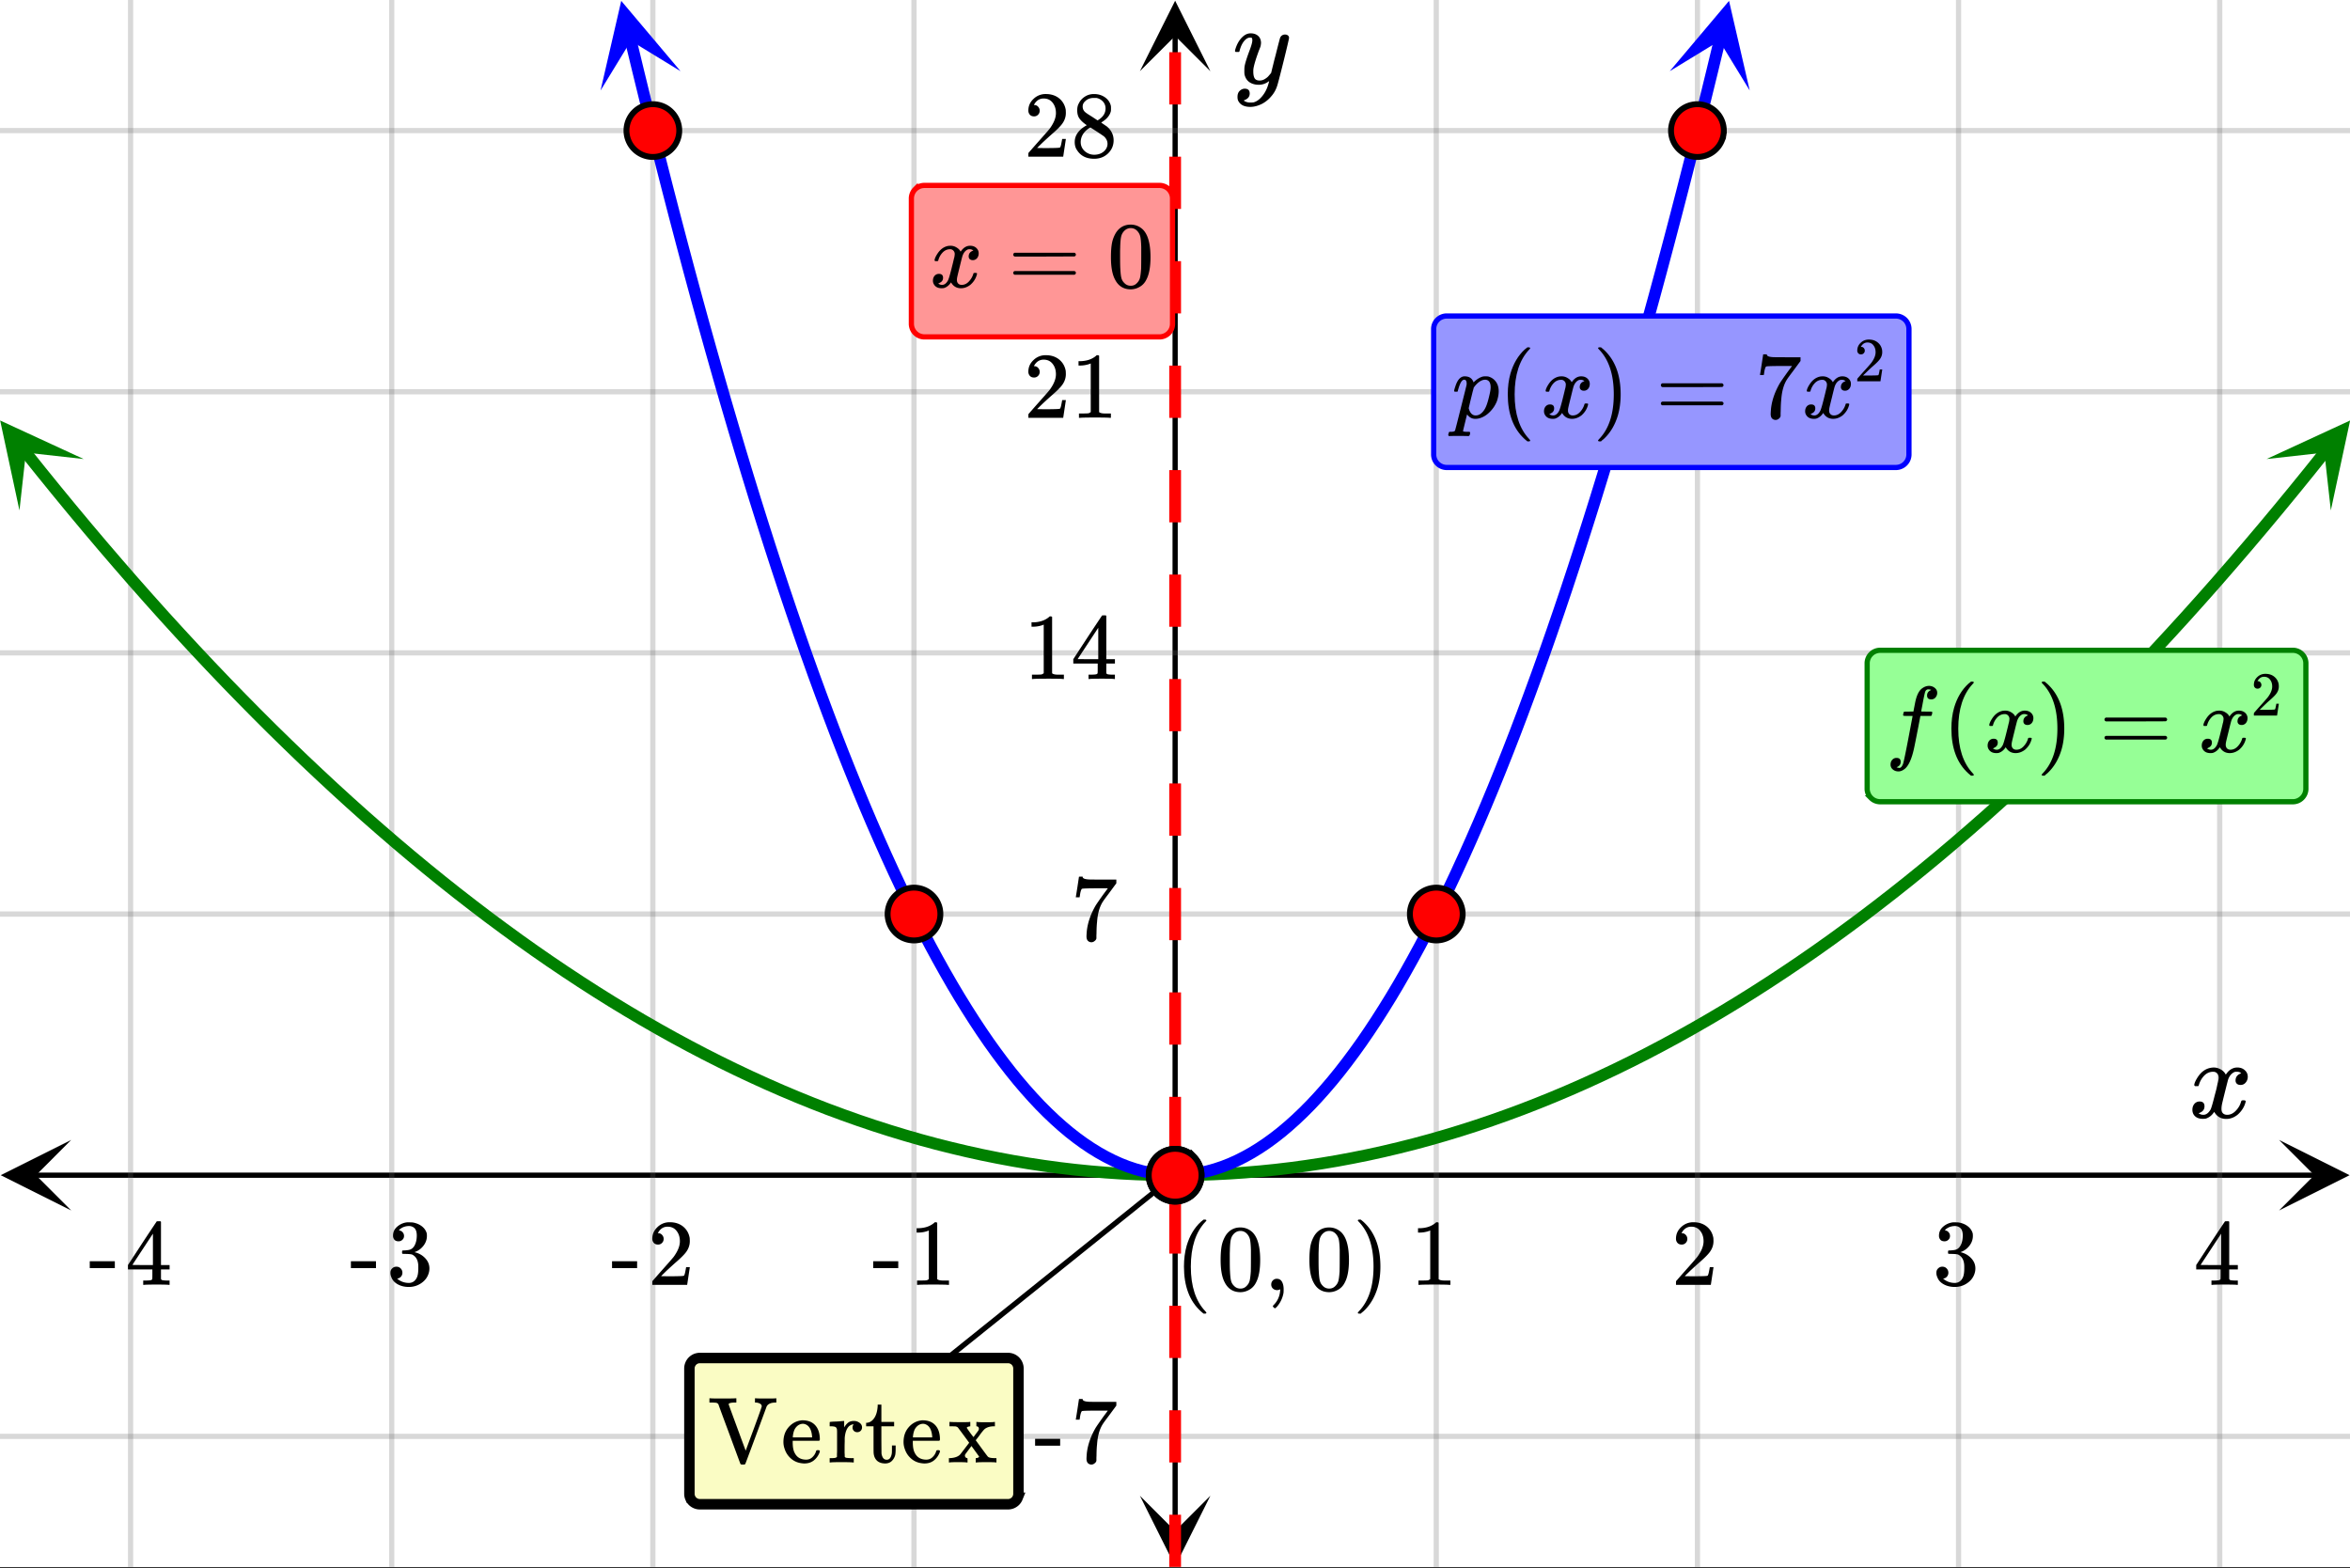 <svg xmlns="http://www.w3.org/2000/svg" xmlns:xlink="http://www.w3.org/1999/xlink" width="449.28" height="299.84" viewBox="0 0 336.96 224.88"><rect x="0" y="0" width="336.96" height="224.88" fill="#333333" stroke="none"/><defs><symbol overflow="visible" id="q"><path d="M.953-4.531c-.074-.063-.11-.125-.11-.188.04-.289.212-.664.516-1.125.508-.77 1.149-1.21 1.922-1.328.145-.02.258-.031.344-.031.375 0 .723.101 1.047.297.32.187.55.43.687.718a3.71 3.71 0 0 0 .266-.343c.406-.446.867-.672 1.39-.672.446 0 .805.133 1.079.39.281.25.422.56.422.922 0 .336-.102.618-.297.844a.916.916 0 0 1-.75.344c-.211 0-.383-.055-.516-.172a.636.636 0 0 1-.187-.469c0-.5.27-.843.812-1.031a.921.921 0 0 0-.172-.125c-.105-.063-.261-.094-.468-.094-.149 0-.25.012-.313.032-.418.18-.727.539-.922 1.078-.031.093-.187.703-.469 1.828-.28 1.125-.433 1.758-.453 1.89a2.74 2.74 0 0 0-.047.5c0 .262.07.47.22.625.155.149.359.22.609.22.457 0 .867-.192 1.234-.579.375-.383.625-.813.75-1.281.039-.114.078-.176.11-.188.03-.02.113-.031.25-.031.206 0 .312.047.312.14 0 .012-.012.07-.031.172-.188.68-.57 1.266-1.141 1.766-.512.399-1.047.594-1.61.594-.761 0-1.34-.336-1.734-1.016-.312.492-.715.813-1.203.969-.105.02-.246.031-.422.031C1.441.156.992-.062.734-.5a1.316 1.316 0 0 1-.156-.656c0-.32.094-.598.281-.828a.95.95 0 0 1 .75-.344c.47 0 .704.23.704.687 0 .399-.188.688-.563.875l-.094.047-.078.031a.123.123 0 0 1-.047.016l-.047.016c0 .031.082.086.25.156.125.055.266.078.422.078.383 0 .723-.242 1.016-.734.113-.196.32-.907.625-2.125.07-.25.144-.524.219-.828.07-.301.125-.536.156-.704.039-.164.066-.265.078-.296.063-.29.094-.5.094-.625 0-.27-.074-.477-.219-.625-.137-.157-.328-.235-.578-.235-.492 0-.918.188-1.281.563a3.171 3.171 0 0 0-.75 1.297c-.024.105-.047.168-.079.187-.023.012-.109.016-.265.016zm0 0"/></symbol><symbol overflow="visible" id="w"><path d="M7.531-7.031c.157 0 .285.043.39.125a.41.41 0 0 1 .173.343c0 .137-.266 1.278-.797 3.422-.531 2.137-.84 3.305-.922 3.516a4.073 4.073 0 0 1-.844 1.469 4.38 4.38 0 0 1-1.343 1.078c-.586.281-1.133.422-1.641.422-.824 0-1.387-.262-1.688-.781-.105-.157-.156-.376-.156-.657 0-.367.102-.652.313-.86.226-.21.468-.312.718-.312.477 0 .72.227.72.688 0 .394-.196.687-.579.875-.023.008-.047.02-.078.031-.031.02-.059.035-.078.047-.024.008-.043.016-.063.016l-.047.03c.032.063.145.13.344.204.176.063.352.094.531.094h.125c.188 0 .329-.012.422-.031.414-.118.805-.391 1.172-.829.375-.437.66-.96.86-1.562.113-.363.171-.578.171-.64 0-.009-.011-.005-.03.015a.546.546 0 0 0-.095.062c-.406.29-.855.438-1.343.438-.555 0-1.012-.133-1.375-.39-.356-.259-.586-.634-.688-1.126a4.332 4.332 0 0 1-.016-.5c0-.258.008-.46.032-.61.07-.456.32-1.253.75-2.39.238-.644.36-1.093.36-1.343A.756.756 0 0 0 2.78-6.5c-.031-.063-.094-.094-.187-.094h-.078c-.25 0-.493.117-.72.344-.355.355-.62.875-.796 1.563 0 .011-.008.03-.016.062a.22.22 0 0 1-.03.063l-.032.015C.91-4.535.89-4.53.859-4.53H.437c-.062-.063-.093-.11-.093-.14 0-.04.015-.118.047-.235.226-.758.57-1.352 1.03-1.782.364-.343.75-.515 1.157-.515.457 0 .82.125 1.094.375.27.25.406.594.406 1.031-.023.211-.039.324-.047.344 0 .074-.086.308-.25.703-.449 1.21-.715 2.094-.797 2.656a3.234 3.234 0 0 0-.015.375c0 .418.062.735.187.953.133.22.375.329.719.329.25 0 .484-.063.703-.188.227-.133.399-.266.516-.39.113-.126.258-.298.437-.516 0-.008.024-.117.078-.328.051-.22.13-.536.235-.954.101-.425.207-.832.312-1.218.407-1.625.63-2.477.672-2.563a.735.735 0 0 1 .703-.437zm0 0"/></symbol><symbol overflow="visible" id="r"><path d="M5.61 0c-.157-.031-.872-.047-2.141-.047C2.207-.047 1.5-.03 1.344 0h-.157v-.625h.344c.52 0 .86-.008 1.016-.031.07-.008.18-.067.328-.172v-6.969c-.023 0-.059.016-.11.047a4.134 4.134 0 0 1-1.39.25h-.25v-.625h.25c.758-.02 1.39-.188 1.89-.5a2.46 2.46 0 0 0 .422-.313c.008-.03.063-.046.157-.046a.36.36 0 0 1 .234.078v8.078c.133.137.43.203.89.203h.798V0zm0 0"/></symbol><symbol overflow="visible" id="s"><path d="M1.484-5.781c-.25 0-.449-.078-.593-.235a.872.872 0 0 1-.22-.609c0-.645.243-1.195.735-1.656a2.46 2.46 0 0 1 1.766-.703c.77 0 1.41.21 1.922.625.508.418.82.964.937 1.64.008.168.016.32.016.453 0 .524-.156 1.012-.469 1.47-.25.374-.758.89-1.516 1.546-.324.281-.777.695-1.359 1.234l-.781.766 1.016.016c1.414 0 2.164-.024 2.25-.079.039-.007.085-.101.14-.28.031-.095.094-.4.188-.923v-.03h.53v.03l-.374 2.47V0h-5v-.25c0-.188.008-.29.031-.313.008-.007.383-.437 1.125-1.28.977-1.095 1.61-1.813 1.89-2.157.602-.82.907-1.57.907-2.25 0-.594-.156-1.086-.469-1.484-.312-.407-.746-.61-1.297-.61-.523 0-.945.235-1.265.703-.024.032-.047.079-.078.141a.274.274 0 0 0-.047.078c0 .012.02.016.062.016a.68.68 0 0 1 .547.25.801.801 0 0 1 .219.562c0 .23-.078.422-.235.578a.76.76 0 0 1-.578.235zm0 0"/></symbol><symbol overflow="visible" id="t"><path d="M1.719-6.25c-.25 0-.446-.07-.578-.219a.863.863 0 0 1-.204-.593c0-.508.196-.938.594-1.282a2.566 2.566 0 0 1 1.407-.625h.203c.312 0 .507.008.593.016.301.043.602.137.907.281.593.305.968.727 1.125 1.266.02.093.03.218.03.375 0 .523-.167.996-.5 1.422-.323.418-.73.714-1.218.89-.055.024-.055.04 0 .047.008 0 .05.012.125.031.55.157 1.016.446 1.39.86.376.418.563.89.563 1.422 0 .367-.086.718-.25 1.062-.218.461-.574.84-1.062 1.14-.492.302-1.04.454-1.64.454-.595 0-1.122-.125-1.579-.375-.46-.25-.766-.586-.922-1.016a1.45 1.45 0 0 1-.14-.656c0-.25.082-.453.25-.61a.831.831 0 0 1 .609-.25c.25 0 .453.087.61.25.163.169.25.372.25.61 0 .21-.063.39-.188.547a.768.768 0 0 1-.469.281l-.094.031c.489.407 1.047.61 1.672.61.5 0 .875-.239 1.125-.719.156-.29.234-.742.234-1.36v-.265c0-.852-.292-1.426-.875-1.719-.124-.05-.398-.082-.812-.093l-.563-.016-.046-.031c-.024-.02-.032-.086-.032-.204 0-.113.008-.18.032-.203.03-.03.054-.046.078-.046.25 0 .508-.02.781-.063.395-.05.695-.27.906-.656.207-.395.313-.867.313-1.422 0-.582-.157-.973-.469-1.172a1.131 1.131 0 0 0-.64-.188c-.45 0-.844.122-1.188.36l-.125.094a.671.671 0 0 0-.094.109l-.047.047a.88.88 0 0 0 .094.031c.176.024.328.11.453.266.125.148.188.32.188.515a.715.715 0 0 1-.235.547.76.76 0 0 1-.562.219zm0 0"/></symbol><symbol overflow="visible" id="u"><path d="M6.234 0c-.125-.031-.71-.047-1.75-.047-1.074 0-1.671.016-1.796.047h-.126v-.625h.422c.383-.008.618-.031.704-.063a.286.286 0 0 0 .171-.14c.008-.008.016-.25.016-.719v-.672h-3.5v-.625l2.031-3.11A431.58 431.58 0 0 1 4.5-9.108c.02-.008.113-.016.281-.016h.25l.078.078v6.203h1.235v.625H5.109V-.89a.25.25 0 0 0 .079.157c.07.062.328.101.765.109h.39V0zm-2.28-2.844v-4.5L1-2.859l1.469.015zm0 0"/></symbol><symbol overflow="visible" id="v"><path d="M.14-2.406v-.985h3.594v.985zm0 0"/></symbol><symbol overflow="visible" id="x"><path d="M.734-6.172C.742-6.192.82-6.68.97-7.64l.219-1.453c0-.008.085-.015.265-.015h.266v.046c0 .094.066.172.203.235.133.062.367.105.703.125.344.012 1.102.015 2.281.015h1.64v.532l-.921 1.25c-.137.187-.293.398-.469.625l-.39.531a7.378 7.378 0 0 0-.157.234c-.468.73-.746 1.704-.828 2.922-.043.375-.07.883-.078 1.516 0 .125-.008.258-.015.39v.438a.62.62 0 0 1-.266.375.674.674 0 0 1-.438.172.692.692 0 0 1-.53-.219c-.126-.144-.188-.351-.188-.625 0-.125.015-.379.046-.765.133-1.208.555-2.426 1.266-3.657.176-.281.55-.82 1.125-1.625l.625-.843h-1.25c-1.574 0-2.398.027-2.469.078-.043.023-.093.12-.156.296a3.92 3.92 0 0 0-.125.625c-.023.157-.039.247-.047.266v.031H.734zm0 0"/></symbol><symbol overflow="visible" id="y"><path d="M2.313-4.516c-.438-.289-.778-.593-1.016-.906-.242-.312-.36-.723-.36-1.234 0-.383.07-.707.22-.969.195-.406.488-.734.874-.984.383-.25.82-.375 1.313-.375.613 0 1.144.164 1.594.484.445.324.722.734.828 1.234.007.055.015.164.015.329 0 .199-.008.328-.015.39-.137.594-.547 1.11-1.235 1.547l-.156.11c.5.343.758.523.781.53.664.544 1 1.215 1 2.016 0 .73-.265 1.356-.797 1.875-.53.508-1.199.766-2 .766C2.254.297 1.441-.11.922-.922c-.23-.32-.344-.71-.344-1.172 0-.976.578-1.785 1.735-2.422zM5-6.922c0-.383-.125-.71-.375-.984a1.69 1.69 0 0 0-.922-.516h-.437c-.48 0-.883.164-1.204.485-.23.21-.343.453-.343.734 0 .387.164.695.5.922.039.043.328.23.86.562l.78.516c.008-.008.067-.047.172-.11a2.95 2.95 0 0 0 .25-.187C4.758-5.883 5-6.36 5-6.922zM1.437-2.109c0 .523.192.96.579 1.312a2.01 2.01 0 0 0 1.359.516c.363 0 .695-.07 1-.219.3-.156.531-.36.688-.61.144-.226.218-.472.218-.734 0-.383-.156-.726-.468-1.031-.075-.07-.45-.328-1.125-.766l-.407-.265C3.133-4 3.02-4.07 2.937-4.125l-.109-.063-.156.079c-.563.367-.938.812-1.125 1.343-.074.243-.11.461-.11.657zm0 0"/></symbol><symbol overflow="visible" id="A"><path d="M.75-4.672c0-.125.063-.219.188-.281H9.53c.133.062.203.156.203.281 0 .094-.062.18-.187.25l-4.281.016H.969C.82-4.457.75-4.546.75-4.672zm0 2.61c0-.133.07-.223.219-.266h8.578a.249.249 0 0 0 .062.047l.063.047c.02.011.035.039.047.078.008.031.015.062.015.094 0 .117-.07.203-.203.265H.937C.813-1.859.75-1.945.75-2.063zm0 0"/></symbol><symbol overflow="visible" id="B"><path d="M1.297-7.89c.5-.727 1.187-1.094 2.062-1.094.657 0 1.227.226 1.72.671.25.243.456.547.624.922.332.75.5 1.778.5 3.079 0 1.398-.195 2.46-.578 3.187-.25.523-.621.902-1.11 1.14a2.534 2.534 0 0 1-1.14.282c-1.031 0-1.79-.473-2.266-1.422-.386-.727-.578-1.79-.578-3.188 0-.832.051-1.519.156-2.062a4.48 4.48 0 0 1 .61-1.516zm3.031-.157a1.24 1.24 0 0 0-.953-.437c-.375 0-.7.148-.969.437-.199.211-.336.465-.406.766-.074.293-.121.797-.14 1.515 0 .063-.008.246-.016.547v.735c0 .855.008 1.453.031 1.796.031.637.082 1.09.156 1.36.07.273.207.508.406.703.25.273.563.406.938.406.363 0 .664-.133.906-.406.196-.195.332-.43.407-.703.07-.27.128-.723.171-1.36.008-.343.016-.94.016-1.796v-.735-.547c-.023-.718-.07-1.222-.14-1.515-.075-.301-.212-.555-.407-.766zm0 0"/></symbol><symbol overflow="visible" id="D"><path d="M4.484 3.25c0 .082-.078.125-.234.125h-.172l-.39-.328C2.07 1.578 1.265-.563 1.265-3.375c0-1.094.129-2.094.39-3C2.07-7.789 2.75-8.93 3.688-9.797c.07-.05.144-.11.218-.172.082-.07.14-.117.172-.14h.172c.102 0 .164.015.188.046.03.024.046.047.046.079 0 .03-.046.093-.14.187C2.945-8.317 2.25-6.172 2.25-3.359c0 2.804.695 4.937 2.094 6.406.093.101.14.172.14.203zm0 0"/></symbol><symbol overflow="visible" id="E"><path d="M.813-10.094l.046-.015h.297l.375.312C3.156-8.317 3.97-6.176 3.97-3.375c0 1.105-.133 2.105-.39 3C3.16 1.039 2.476 2.18 1.53 3.047c-.062.05-.136.11-.218.172-.075.07-.125.125-.157.156H1a.547.547 0 0 1-.219-.031c-.031-.024-.047-.07-.047-.14.008 0 .063-.06.157-.173C2.285 1.582 2.984-.55 2.984-3.375c0-2.82-.699-4.957-2.093-6.406-.094-.102-.149-.16-.157-.172 0-.07.024-.117.079-.14zm0 0"/></symbol><symbol overflow="visible" id="H"><path d="M1.281-.234a.767.767 0 0 1-.234-.563c0-.226.07-.422.219-.578a.768.768 0 0 1 .578-.25c.343 0 .593.148.75.438.156.28.234.64.234 1.078a8.8 8.8 0 0 1-.015.468 4.012 4.012 0 0 1-.985 2.063c-.137.125-.219.187-.25.187s-.09-.043-.172-.125c-.086-.074-.125-.132-.125-.171 0-.043.047-.11.14-.204.552-.562.852-1.25.907-2.062v-.172c-.012 0-.039.016-.078.047A.829.829 0 0 1 1.89 0a.85.85 0 0 1-.609-.234zm0 0"/></symbol><symbol overflow="visible" id="J"><path d="M1.531-8.36a.619.619 0 0 0-.265-.187c-.086-.02-.293-.035-.625-.047H.25v-.61h.125c.125.024.68.032 1.672.032 1.082 0 1.723-.008 1.922-.031h.14v.61h-.28c-.419.011-.673.062-.767.155C3.02-8.414 3-8.39 3-8.358c0 .023.406 1.136 1.219 3.343.812 2.211 1.222 3.313 1.234 3.313.344-.938.727-1.977 1.156-3.125.758-2.063 1.141-3.133 1.141-3.219 0-.176-.094-.312-.281-.406a1.386 1.386 0 0 0-.625-.14H6.78v-.61h.125c.157.023.672.031 1.547.031.77 0 1.207-.008 1.313-.031h.078v.61H9.75c-.668 0-1.102.187-1.297.562 0 .011-.508 1.383-1.515 4.11A563.17 563.17 0 0 1 5.405.186c-.031.07-.11.11-.234.11h-.25c-.125 0-.203-.04-.234-.11-.012-.023-.54-1.44-1.579-4.265-1.054-2.82-1.578-4.25-1.578-4.281zm0 0"/></symbol><symbol overflow="visible" id="K"><path d="M5.594-3.297c0 .063-.032.125-.094.188H1.703v.203c0 .656.086 1.156.266 1.5.32.668.879 1 1.672 1 .382 0 .707-.145.968-.438.176-.176.317-.406.422-.687.02-.102.047-.164.078-.188.032-.031.102-.047.22-.047.175 0 .265.047.265.141 0 .031-.012.09-.032.172-.18.469-.453.855-.828 1.156-.367.293-.82.438-1.359.438-.18 0-.375-.024-.594-.063a2.754 2.754 0 0 1-1.375-.687 3.04 3.04 0 0 1-.86-1.344 2.84 2.84 0 0 1-.171-.984c0-.833.238-1.532.719-2.094.488-.57 1.093-.907 1.812-1a.857.857 0 0 1 .188-.016c.812 0 1.43.246 1.86.734.425.481.64 1.153.64 2.016zm-1.11-.406c-.074-.977-.402-1.57-.984-1.781a1.03 1.03 0 0 0-.297-.063c-.46 0-.84.219-1.14.656-.18.282-.293.684-.344 1.204v.093h2.765zm0 0"/></symbol><symbol overflow="visible" id="L"><path d="M.484-.625h.188c.351 0 .566-.063.64-.188v-.109-.297a7.38 7.38 0 0 0 .016-.437v-2.766l-.016-.312c-.03-.164-.101-.282-.203-.344-.105-.063-.304-.098-.593-.11h-.25V-5.5c0-.207.007-.313.03-.313l.142-.015c.082-.008.207-.02.374-.031l.485-.016c.144-.008.3-.02.469-.031.164-.02.296-.032.39-.032.094-.007.145-.015.156-.015h.032v.922c.176-.29.363-.516.562-.672.207-.164.485-.25.828-.25.25 0 .461.055.641.156.352.18.531.434.531.766 0 .199-.07.367-.203.5a.692.692 0 0 1-.484.187.685.685 0 0 1-.485-.187.653.653 0 0 1-.187-.485c0-.156.035-.28.11-.375a.273.273 0 0 0 .03-.078c-.023-.008-.124.012-.312.063-.148.074-.258.14-.328.203-.356.344-.563.914-.625 1.703v.516c-.012.355-.016.656-.016.906v.719c.008.093.016.183.016.265v.266c.039.074.098.121.172.14.082.032.316.055.703.063h.422V0h-.125c-.156-.031-.727-.047-1.703-.047C1.004-.047.5-.03.375 0h-.11v-.625zm0 0"/></symbol><symbol overflow="visible" id="M"><path d="M1.906-8.094v-.203h.532v2.485h1.828v.625H2.437v1.937c.008 1.125.016 1.762.016 1.906.008.149.04.29.094.422.125.356.344.531.656.531.395 0 .64-.316.735-.953.007-.07.015-.281.015-.625v-.468h.531v.468c0 .418-.023.715-.062.89a1.821 1.821 0 0 1-.5.876C3.68.023 3.367.14 2.984.14c-.492 0-.882-.133-1.171-.391-.282-.27-.446-.633-.485-1.094-.012-.062-.016-.726-.016-2v-1.844H.25v-.5h.11c.331-.03.617-.175.859-.437.406-.426.633-1.082.687-1.969zm0 0"/></symbol><symbol overflow="visible" id="N"><path d="M2.703 0c-.125-.031-.57-.047-1.328-.047C.707-.047.328-.03.235 0H.14v-.625h.203c.633-.04 1.097-.207 1.39-.5.04-.04.27-.336.688-.89l.625-.813-.781-1.063A85.124 85.124 0 0 0 1.437-5c-.074-.082-.195-.14-.359-.172-.055 0-.215-.004-.484-.016H.219v-.625h.093c.32.024.786.032 1.391.032h.594c.469 0 .734-.008.797-.032h.11v.625c-.337.043-.5.118-.5.22 0 .023.14.23.421.624.29.399.473.633.547.703L4-4.094c.25-.32.375-.492.375-.515a.4.4 0 0 0 .063-.22c0-.144-.055-.25-.157-.312-.023-.007-.047-.02-.078-.03-.031-.009-.055-.016-.062-.016h-.063v-.625h.094c.113.03.555.046 1.328.046.688 0 1.066-.015 1.14-.046h.094v.625h-.093c-.45 0-.813.074-1.094.218a1.235 1.235 0 0 0-.36.25c-.093.094-.25.282-.468.563-.063.093-.164.23-.297.406-.125.168-.2.262-.219.281l-.219.281.844 1.157c.582.793.883 1.195.906 1.203.133.137.47.203 1 .203h.22V0h-.079c-.086-.031-.516-.047-1.297-.047-.824 0-1.32.016-1.484.047h-.11v-.625h.032a.71.71 0 0 0 .296-.063c.102-.05.157-.101.157-.156 0-.008-.367-.515-1.094-1.515-.012.011-.156.203-.438.578-.273.367-.417.562-.437.593a.369.369 0 0 0 .031.453c.07.075.157.11.25.11.02 0 .031.105.031.313V0zm0 0"/></symbol><symbol overflow="visible" id="z"><path d="M.781-3.75C.727-3.8.703-3.848.703-3.89c.031-.25.172-.563.422-.938.414-.633.941-1.004 1.578-1.11.133-.007.235-.015.297-.015.313 0 .598.086.86.25.269.156.46.355.578.594.113-.157.187-.25.218-.282.332-.375.711-.562 1.14-.562.364 0 .661.105.891.312.227.211.344.465.344.766 0 .281-.078.516-.234.703a.776.776 0 0 1-.625.281.64.64 0 0 1-.422-.14.521.521 0 0 1-.156-.39c0-.415.222-.696.672-.845a.58.58 0 0 0-.141-.093.705.705 0 0 0-.39-.094.91.91 0 0 0-.266.031c-.336.149-.586.445-.75.89-.032.075-.164.579-.39 1.516-.231.93-.356 1.45-.376 1.563a1.827 1.827 0 0 0-.047.406c0 .211.063.383.188.516.125.125.289.187.5.187.383 0 .726-.16 1.031-.484.3-.32.508-.676.625-1.063.02-.082.04-.129.063-.14.03-.02.109-.031.234-.031.164 0 .25.039.25.109 0 .012-.012.058-.031.14-.149.563-.461 1.055-.938 1.47-.43.323-.875.484-1.344.484-.625 0-1.101-.282-1.421-.844-.262.406-.594.68-1 .812-.086.02-.2.032-.344.032-.524 0-.89-.188-1.11-.563a.953.953 0 0 1-.14-.531c0-.27.078-.5.234-.688a.798.798 0 0 1 .625-.28c.395 0 .594.187.594.562 0 .336-.164.574-.484.718a.359.359 0 0 1-.063.047l-.078.031c-.012.012-.024.016-.031.016h-.032c0 .031.063.074.188.125a.817.817 0 0 0 .36.078c.32 0 .597-.203.827-.61.102-.163.282-.75.532-1.75.05-.206.109-.437.171-.687.063-.257.11-.457.141-.593.031-.133.05-.211.063-.235a2.86 2.86 0 0 0 .078-.531.678.678 0 0 0-.188-.5.613.613 0 0 0-.484-.203c-.406 0-.762.156-1.063.469a2.562 2.562 0 0 0-.609 1.078c-.012.074-.031.12-.063.14a.752.752 0 0 1-.218.016zm0 0"/></symbol><symbol overflow="visible" id="C"><path d="M1.594 2.188c.238.05.367.078.39.078.207 0 .383-.188.532-.563.113-.305.441-1.898.984-4.797.258-1.363.39-2.05.39-2.062v-.032h-.624c-.43 0-.653-.007-.672-.03-.063-.032-.074-.13-.031-.298.03-.132.05-.207.062-.218.02-.04.055-.063.11-.063.062-.008.273-.016.64-.016.426 0 .64-.003.64-.015 0-.02.04-.242.126-.672.082-.426.132-.688.156-.781.187-.852.473-1.446.86-1.782.35-.289.722-.437 1.109-.437.32.012.593.11.812.297.227.18.344.414.344.703a.987.987 0 0 1-.25.672.766.766 0 0 1-.61.266c-.398 0-.593-.188-.593-.563 0-.332.16-.578.484-.734l.11-.063A1.362 1.362 0 0 0 6.155-9c-.261 0-.43.168-.5.5-.074.273-.195.86-.36 1.766l-.171.89c0 .024.242.032.734.032.407 0 .649.007.735.015.082.012.125.043.125.094 0 .094-.032.242-.094.437-.023.043-.07.07-.14.079h-1.47l-.312 1.64c-.336 1.719-.543 2.758-.625 3.11-.305 1.363-.71 2.285-1.219 2.765-.336.29-.664.438-.984.438-.324 0-.594-.094-.813-.282a.867.867 0 0 1-.328-.703c0-.273.082-.5.25-.687a.789.789 0 0 1 .61-.266c.394 0 .593.188.593.563 0 .332-.156.57-.468.718zm0 0"/></symbol><symbol overflow="visible" id="G"><path d="M.39-3.75C.337-3.8.313-3.844.313-3.875c0-.07.055-.281.172-.625.164-.52.368-.898.61-1.14.218-.208.457-.313.718-.313.665 0 1.094.289 1.282.86l.14-.126c.407-.375.82-.613 1.25-.718.114-.008.227-.016.344-.016.113 0 .227.008.344.016.457.117.828.359 1.11.734.28.367.421.836.421 1.406 0 .43-.086.89-.25 1.39A4.493 4.493 0 0 1 5.437-.858C5-.41 4.52-.11 4 .047c-.2.062-.414.094-.64.094-.2 0-.376-.032-.532-.094a1.397 1.397 0 0 1-.594-.469l-.062-.062c-.012.011-.11.402-.297 1.171-.188.77-.281 1.16-.281 1.172v.047l.031.032c.008.007.02.015.031.015.02.008.04.016.063.016.02.008.039.015.062.015h.094A.392.392 0 0 0 1.969 2h.562c.051.063.078.098.078.11 0 .019-.011.1-.03.25a.546.546 0 0 1-.095.203c-.023.03-.078.046-.171.046-.137 0-.372-.007-.704-.015H.875c-.625 0-1.023.004-1.203.015h-.11C-.5 2.547-.53 2.492-.53 2.453c0-.031.015-.105.047-.219a.59.59 0 0 1 .078-.203L-.344 2h.266c.3-.012.473-.07.515-.172.032-.055.305-1.125.829-3.219.53-2.093.804-3.203.828-3.328a.979.979 0 0 0 .015-.187c0-.375-.117-.563-.343-.563a.365.365 0 0 0-.266.11c-.219.168-.438.664-.656 1.484 0 .012-.008.027-.016.047 0 .023-.008.039-.015.047l-.016.015C.785-3.754.77-3.75.75-3.75H.578zm5.157-.625c0-.727-.277-1.094-.828-1.094-.024 0-.055.008-.094.016h-.063c-.468.105-.914.43-1.328.969a.355.355 0 0 0-.062.093l-.047.047c0 .012-.016.078-.047.203-.031.118-.086.309-.156.579-.063.273-.121.507-.172.703-.23.96-.344 1.453-.344 1.484.063.219.117.375.172.469.195.375.469.562.813.562.289 0 .554-.097.796-.297.25-.207.454-.472.61-.796.164-.313.332-.817.5-1.516.164-.645.25-1.117.25-1.422zm0 0"/></symbol><symbol overflow="visible" id="F"><path d="M.984-3.86a.492.492 0 0 1-.39-.156.558.558 0 0 1-.14-.39c0-.438.16-.805.483-1.11.32-.312.711-.468 1.172-.468.52 0 .946.14 1.282.421.343.282.55.649.625 1.094.007.106.015.203.015.297 0 .344-.105.668-.312.969-.168.25-.508.594-1.016 1.031-.219.188-.515.465-.89.828l-.532.516h.672c.945 0 1.445-.016 1.5-.047.031 0 .063-.063.094-.188.02-.062.062-.265.125-.609v-.031h.36v.031l-.25 1.64V0H.452v-.172A.67.67 0 0 1 .47-.375c0-.008.25-.297.75-.86.656-.718 1.078-1.195 1.265-1.437.395-.539.594-1.039.594-1.5 0-.394-.105-.723-.312-.984-.2-.27-.485-.407-.86-.407-.343 0-.625.157-.843.47A.545.545 0 0 1 1-5a.223.223 0 0 0-.016.063h.047a.45.45 0 0 1 .36.171c.093.106.14.23.14.375a.513.513 0 0 1-.156.375.498.498 0 0 1-.39.157zm0 0"/></symbol><clipPath id="a"><path d="M0 0h336.96v224.668H0zm0 0"/></clipPath><clipPath id="b"><path d="M.102 163.445H11V174H.102zm0 0"/></clipPath><clipPath id="c"><path d="M326.79 163.445h10.17V174h-10.17zm0 0"/></clipPath><clipPath id="d"><path d="M18 0h301v224.668H18zm0 0"/></clipPath><clipPath id="e"><path d="M163.445 214H174v10.566h-10.555zm0 0"/></clipPath><clipPath id="f"><path d="M163.445 0H174v10.21h-10.555zm0 0"/></clipPath><clipPath id="g"><path d="M0 18h336.96v189H0zm0 0"/></clipPath><clipPath id="h"><path d="M0 60h12v14H0zm0 0"/></clipPath><clipPath id="i"><path d="M4.629 56.605l16.582 20.72L.492 93.905-16.09 73.187zm0 0"/></clipPath><clipPath id="j"><path d="M325 60h11.96v14H325zm0 0"/></clipPath><clipPath id="k"><path d="M325 65.816l16.582-20.722 20.723 16.582-16.582 20.722zm0 0"/></clipPath><clipPath id="l"><path d="M86 0h12v13H86zm0 0"/></clipPath><clipPath id="m"><path d="M94.809-1.262l6.23 25.797-25.797 6.23-6.23-25.796zm0 0"/></clipPath><clipPath id="n"><path d="M239 0h12v13h-12zm0 0"/></clipPath><clipPath id="o"><path d="M239.422 10.203l6.23-25.797 25.797 6.23-6.23 25.798zm0 0"/></clipPath><clipPath id="p"><path d="M167 7h3v217.668h-3zm0 0"/></clipPath><clipPath id="I"><path d="M90 186h65v38.668H90zm0 0"/></clipPath></defs><g clip-path="url(#a)" fill="#fff"><path d="M0 0h337v224.668H0zm0 0"/><path d="M0 0h337v224.668H0zm0 0"/></g><path d="M5.055 168.5h326.89" fill="none" stroke="#000" stroke-width=".749"/><g clip-path="url(#b)"><path d="M10.21 163.445L.103 168.5l10.109 5.055-5.055-5.055zm0 0"/></g><g clip-path="url(#c)"><path d="M326.79 163.445l10.108 5.055-10.109 5.055 5.055-5.055zm0 0"/></g><g clip-path="url(#d)"><path d="M205.945 0v224.668M243.391 0v224.668M280.832 0v224.668M318.277 0v224.668M131.055 0v224.668M93.609 0v224.668M56.168 0v224.668M18.723 0v224.668" fill="none" stroke-linecap="round" stroke-linejoin="round" stroke="#666" stroke-opacity=".251" stroke-width=".749"/></g><path d="M168.5 219.613V5.055" fill="none" stroke="#000" stroke-width=".749"/><g clip-path="url(#e)"><path d="M163.445 214.457l5.055 10.11 5.055-10.11-5.055 5.055zm0 0"/></g><g clip-path="url(#f)"><path d="M163.445 10.21L168.5.103l5.055 10.109-5.055-5.055zm0 0"/></g><g clip-path="url(#g)"><path d="M0 131.055h337M0 93.609h337M0 56.168h337M0 18.723h337M0 205.945h337" fill="none" stroke-linecap="round" stroke-linejoin="round" stroke="#666" stroke-opacity=".251" stroke-width=".749"/></g><path d="M3.637 64.805l2.21 2.761 2.216 2.73 2.21 2.688 2.215 2.657 2.211 2.613 2.215 2.578 2.211 2.543 2.215 2.504 2.21 2.465 2.216 2.43 2.21 2.39 2.215 2.356 2.211 2.316 2.215 2.277 2.211 2.242 2.215 2.208 2.215 2.164 2.21 2.132 2.216 2.09 2.21 2.055 2.215 2.02 2.211 1.98 2.215 1.941 2.211 1.907 2.215 1.87 2.21 1.829 2.216 1.797 2.21 1.754 2.216 1.718 2.21 1.684 2.215 1.64 2.211 1.61 2.215 1.57 2.211 1.531 2.215 1.493 2.21 1.457 2.216 1.422 2.21 1.382 2.215 1.344 2.211 1.309 2.215 1.27 2.211 1.234 2.215 1.195 2.21 1.16 2.216 1.121 2.21 1.082 2.216 1.047 2.21 1.008 2.215.973 2.211.933 2.215.899 2.211.859 2.215.82 2.21.785 2.216.747 2.215.71 2.21.672 2.215.637 2.211.598 2.215.558 2.211.524 2.215.488 2.21.445 2.216.414 2.21.372 2.215.335 2.211.301 2.215.262 2.211.223 2.215.187 2.21.149 2.216.113 2.21.074 2.216.04h2.21l2.215-.04 2.211-.074 2.215-.113 2.211-.149 2.215-.187 2.21-.223 2.216-.262 2.21-.3 2.215-.336 2.211-.372 2.215-.414 2.211-.445 2.215-.488 2.211-.524 2.215-.558 2.21-.598 2.216-.637 2.21-.672 2.215-.71 2.215-.747 2.211-.785 2.215-.82 2.21-.86 2.216-.898 2.21-.933 2.216-.973 2.21-1.008 2.215-1.047 2.211-1.082 2.215-1.12 2.211-1.161 2.215-1.195 2.21-1.235 2.216-1.27 2.21-1.308 2.215-1.344 2.211-1.382 2.215-1.422 2.211-1.457 2.215-1.493 2.211-1.53 2.215-1.571 2.21-1.61 2.216-1.64 2.21-1.684 2.215-1.718 2.211-1.754 2.215-1.797 2.211-1.828 2.215-1.871 2.21-1.907 2.216-1.941 2.21-1.98 2.216-2.02 2.21-2.055 2.215-2.09 2.211-2.132 2.215-2.164 2.215-2.208 2.21-2.242 2.216-2.277 2.21-2.316 2.215-2.356 2.211-2.39 2.215-2.43 2.211-2.465 2.215-2.504 2.211-2.543 2.215-2.578 2.21-2.613 2.216-2.657 2.21-2.687 2.215-2.73 2.211-2.762" fill="none" stroke-width="1.685" stroke-linecap="round" stroke-linejoin="round" stroke="green"/><g clip-path="url(#h)"><g clip-path="url(#i)"><path d="M12 65.816L.023 60.29 2.79 73.184l.922-8.29zm0 0" fill="green"/></g></g><g clip-path="url(#j)"><g clip-path="url(#k)"><path d="M325 65.816l11.977-5.527-2.766 12.895-.922-8.29zm0 0" fill="green"/></g></g><path d="M90.434 5.742l1.046 4.34 1.047 4.281 1.051 4.223 1.047 4.164 1.047 4.105 1.047 4.047 1.05 3.989 1.047 3.93 1.047 3.87 1.047 3.813 1.051 3.754 1.047 3.691 1.047 3.637 1.05 3.578 1.047 3.52 1.047 3.46 1.047 3.403 1.05 3.34 1.048 3.285 1.047 3.226 1.047 3.168 1.05 3.11 1.047 3.047 1.047 2.992 1.047 2.933 1.05 2.872 1.048 2.816 1.046 2.758 1.047 2.695 1.051 2.64 1.047 2.583 1.047 2.52 1.047 2.464 1.05 2.402 1.047 2.348 1.047 2.29 1.047 2.226 1.05 2.172 1.048 2.109 1.047 2.055 1.047 1.992 1.05 1.937 1.047 1.875 1.047 1.82 1.047 1.758 1.05 1.7 1.048 1.644 1.046 1.582 1.047 1.528 1.051 1.464 1.047 1.407 1.047 1.351 1.047 1.29 1.05 1.23 1.047 1.172 1.047 1.117 1.051 1.055 1.047.996 1.047.937 1.047.883 1.05.82 1.047.762 1.047.703 1.047.645 1.05.586 1.048.53 1.047.47 1.047.41 1.05.351 1.047.293 1.047.235 1.047.175 1.05.118 1.048.058h1.046l1.047-.058 1.051-.118 1.047-.175 1.047-.235 1.047-.293 1.05-.351 1.047-.41 1.047-.47 1.047-.53 1.05-.586 1.048-.645 1.047-.703 1.047-.762 1.05-.82 1.047-.883 1.047-.937 1.047-.996 1.05-1.055 1.048-1.117 1.047-1.172 1.05-1.23 1.047-1.29 1.047-1.351 1.047-1.407 1.05-1.464 1.048-1.528 1.046-1.582 1.047-1.644 1.051-1.7 1.047-1.757 1.047-1.82 1.047-1.876 1.05-1.937 1.047-1.992 1.047-2.055 1.047-2.11 1.05-2.171 1.048-2.227 1.047-2.289 1.047-2.348 1.05-2.402 1.047-2.465 1.047-2.52 1.047-2.581 1.05-2.64 1.048-2.696 1.046-2.758 1.047-2.816 1.051-2.872 1.047-2.933 1.047-2.992 1.047-3.047 1.05-3.11 1.047-3.168 1.047-3.226 1.047-3.285 1.05-3.34 1.048-3.402 1.047-3.461 1.047-3.52 1.05-3.578 1.047-3.637 1.047-3.691 1.05-3.754 1.048-3.813 1.047-3.87 1.047-3.93 1.05-3.989 1.047-4.047 1.047-4.105 1.047-4.164 1.05-4.223 1.048-4.281 1.046-4.34" fill="none" stroke-width="1.685" stroke-linecap="round" stroke-linejoin="round" stroke="#00f"/><g clip-path="url(#l)"><g clip-path="url(#m)"><path d="M97.578 10.203L89.078.125l-2.965 12.848 4.348-7.118zm0 0" fill="#00f"/></g></g><g clip-path="url(#n)"><g clip-path="url(#o)"><path d="M239.422 10.203l8.5-10.078 2.965 12.848-4.348-7.118zm0 0" fill="#00f"/></g></g><g clip-path="url(#p)"><path d="M167.656 224.668v-7.488h1.688v7.488m-1.688-14.98v-7.489h1.688v7.488m-1.688-14.976v-7.488h1.688v7.488m-1.688-14.977v-7.488h1.688v7.488m-1.688-14.98v-7.488h1.688v7.488m-1.688-14.977v-7.488h1.688v7.488m-1.688-14.976v-7.488h1.688v7.488m-1.688-14.98v-7.489h1.688v7.488m-1.688-14.976v-7.489h1.688v7.489m-1.688-14.977V82.38h1.688v7.488m-1.688-14.976v-7.493h1.688v7.493m-1.688-14.98v-7.49h1.688v7.49m-1.688-14.977v-7.489h1.688v7.489m-1.688-14.977v-7.492h1.688v7.492m-1.688-14.98V7.488h1.688v7.489" fill="red"/></g><path d="M168.5 168.5l-45.684 36.695" fill="none" stroke-width=".758" stroke="#000"/><path d="M172.281 168.5c0 .5-.093.984-.289 1.445a3.785 3.785 0 0 1-.816 1.23 3.785 3.785 0 0 1-1.23.817c-.462.196-.946.29-1.446.29s-.984-.094-1.45-.29a3.81 3.81 0 0 1-1.226-.816 3.785 3.785 0 0 1-.816-1.23 3.673 3.673 0 0 1-.29-1.446 3.81 3.81 0 0 1 1.105-2.676 3.81 3.81 0 0 1 2.677-1.105c.5 0 .984.094 1.445.289.465.191.875.465 1.23.816a3.81 3.81 0 0 1 1.106 2.676zm0 0M97.395 18.723c0 .5-.098.984-.29 1.445a3.678 3.678 0 0 1-.82 1.227 3.718 3.718 0 0 1-1.226.82 3.763 3.763 0 0 1-2.895 0 3.718 3.718 0 0 1-1.226-.82 3.678 3.678 0 0 1-.82-1.227 3.777 3.777 0 0 1 .82-4.121 3.754 3.754 0 0 1 2.672-1.105 3.76 3.76 0 0 1 2.675 1.105 3.777 3.777 0 0 1 1.11 2.676zm0 0M134.836 131.055a3.76 3.76 0 0 1-1.106 2.675 3.758 3.758 0 0 1-2.675 1.106c-.5 0-.985-.094-1.446-.285a3.678 3.678 0 0 1-1.226-.82 3.758 3.758 0 0 1-.82-1.227 3.763 3.763 0 0 1 0-2.895c.19-.464.464-.875.82-1.226a3.678 3.678 0 0 1 1.226-.82 3.763 3.763 0 0 1 2.895 0c.46.19.871.464 1.226.82.356.351.63.762.82 1.226.192.461.286.946.286 1.446zm0 0" fill="red" stroke-width=".843" stroke="#000"/><path d="M172.281 168.5c0 .5-.093.984-.289 1.445a3.785 3.785 0 0 1-.816 1.23 3.785 3.785 0 0 1-1.23.817c-.462.196-.946.29-1.446.29s-.984-.094-1.45-.29a3.81 3.81 0 0 1-1.226-.816 3.785 3.785 0 0 1-.816-1.23 3.673 3.673 0 0 1-.29-1.446 3.81 3.81 0 0 1 1.105-2.676 3.81 3.81 0 0 1 2.677-1.105c.5 0 .984.094 1.445.289.465.191.875.465 1.23.816a3.81 3.81 0 0 1 1.106 2.676zm0 0M209.727 131.055c0 .504-.098.984-.29 1.449-.19.46-.464.871-.82 1.226a3.678 3.678 0 0 1-1.226.82 3.74 3.74 0 0 1-1.446.286 3.76 3.76 0 0 1-2.675-1.106 3.758 3.758 0 0 1-1.106-2.675c0-.5.094-.985.285-1.446.192-.464.465-.875.82-1.226a3.758 3.758 0 0 1 1.227-.82 3.763 3.763 0 0 1 2.895 0c.465.19.875.464 1.226.82.356.351.63.762.82 1.226.192.461.29.946.29 1.446zm0 0M247.172 18.723c0 .5-.098.984-.29 1.445a3.678 3.678 0 0 1-.82 1.227 3.718 3.718 0 0 1-1.226.82 3.758 3.758 0 0 1-2.895 0 3.718 3.718 0 0 1-1.226-.82 3.678 3.678 0 0 1-.82-1.227 3.777 3.777 0 0 1 .82-4.121 3.76 3.76 0 0 1 2.676-1.105 3.754 3.754 0 0 1 2.672 1.105 3.777 3.777 0 0 1 1.11 2.676zm0 0" fill="red" stroke-width=".843" stroke="#000"/><use xlink:href="#q" x="313.784" y="160.262"/><use xlink:href="#r" x="202.2" y="184.227"/><use xlink:href="#s" x="239.644" y="184.227"/><use xlink:href="#t" x="277.089" y="184.227"/><use xlink:href="#u" x="314.533" y="184.227"/><use xlink:href="#v" x="125.064" y="184.227"/><use xlink:href="#r" x="130.307" y="184.227"/><use xlink:href="#v" x="87.62" y="184.227"/><use xlink:href="#s" x="92.862" y="184.227"/><use xlink:href="#v" x="50.176" y="184.227"/><use xlink:href="#t" x="55.418" y="184.227"/><use xlink:href="#v" x="12.731" y="184.227"/><use xlink:href="#u" x="17.973" y="184.227"/><use xlink:href="#w" x="176.738" y="11.982"/><use xlink:href="#x" x="153.522" y="134.8"/><use xlink:href="#r" x="146.782" y="97.356"/><use xlink:href="#u" x="153.522" y="97.356"/><use xlink:href="#s" x="146.782" y="59.911"/><use xlink:href="#r" x="153.522" y="59.911"/><use xlink:href="#s" x="146.782" y="22.467"/><use xlink:href="#y" x="153.522" y="22.467"/><use xlink:href="#v" x="148.28" y="209.689"/><use xlink:href="#x" x="153.522" y="209.689"/><path d="M130.68 46.43V28.457c0-.246.05-.488.144-.715.094-.23.23-.433.406-.61a1.92 1.92 0 0 1 .606-.405c.23-.094.469-.141.719-.141h33.699a1.866 1.866 0 0 1 1.871 1.871V46.43c0 .25-.047.488-.14.718a1.92 1.92 0 0 1-.407.606 1.832 1.832 0 0 1-.61.406 1.87 1.87 0 0 1-.714.145h-33.7a1.889 1.889 0 0 1-1.324-.551 1.889 1.889 0 0 1-.55-1.324zm0 0" fill="#ff9696" stroke="red" stroke-width=".749"/><use xlink:href="#z" x="133.302" y="41.189"/><use xlink:href="#A" x="144.536" y="41.189"/><use xlink:href="#B" x="158.764" y="41.189"/><path d="M267.727 113.082V95.11a1.856 1.856 0 0 1 .55-1.324c.176-.176.375-.312.606-.406.23-.094.469-.14.719-.14h59.16a1.856 1.856 0 0 1 1.324.547 1.856 1.856 0 0 1 .547 1.323v17.973a1.851 1.851 0 0 1-.547 1.324 1.856 1.856 0 0 1-1.324.547h-59.16c-.25 0-.489-.047-.72-.14-.23-.094-.429-.23-.605-.407a1.832 1.832 0 0 1-.406-.61 1.785 1.785 0 0 1-.144-.714zm0 0" fill="#96ff96" stroke="green" stroke-width=".749"/><use xlink:href="#C" x="270.349" y="107.84"/><use xlink:href="#D" x="278.54" y="107.84"/><use xlink:href="#z" x="284.531" y="107.84"/><use xlink:href="#E" x="292.02" y="107.84"/><use xlink:href="#A" x="301.007" y="107.84"/><use xlink:href="#z" x="315.235" y="107.84"/><use xlink:href="#F" x="322.724" y="102.598"/><path d="M205.57 65.152V47.18a1.866 1.866 0 0 1 1.871-1.871h64.407a1.88 1.88 0 0 1 1.324.546 1.866 1.866 0 0 1 .547 1.324v17.973c0 .25-.047.489-.14.72a1.92 1.92 0 0 1-.407.605 1.884 1.884 0 0 1-1.324.55H207.44a1.884 1.884 0 0 1-1.73-1.156 1.885 1.885 0 0 1-.14-.719zm0 0" fill="#9696ff" stroke="#00f" stroke-width=".749"/><use xlink:href="#G" x="208.191" y="59.911"/><use xlink:href="#D" x="214.931" y="59.911"/><use xlink:href="#z" x="220.922" y="59.911"/><use xlink:href="#E" x="228.411" y="59.911"/><use xlink:href="#A" x="237.398" y="59.911"/><use xlink:href="#x" x="251.627" y="59.911"/><use xlink:href="#z" x="258.367" y="59.911"/><use xlink:href="#F" x="265.856" y="54.669"/><use xlink:href="#D" x="168.5" y="184.976"/><use xlink:href="#B" x="174.491" y="184.976"/><use xlink:href="#H" x="181.231" y="184.976"/><use xlink:href="#B" x="187.222" y="184.976"/><use xlink:href="#E" x="193.962" y="184.976"/><path d="M98.668 214.184v-17.977a1.661 1.661 0 0 1 1.039-1.555c.207-.086.422-.129.645-.129h44.183c.223 0 .438.043.645.13a1.674 1.674 0 0 1 1.039 1.554v17.977a1.661 1.661 0 0 1-1.04 1.554 1.665 1.665 0 0 1-.644.13h-44.183c-.223 0-.438-.044-.645-.13a1.674 1.674 0 0 1-1.039-1.554zm0 0" fill="#fafcc4"/><g clip-path="url(#I)"><path d="M98.852 214.184v-17.977c0-.195.039-.387.117-.57.074-.184.183-.348.324-.489.14-.14.3-.246.484-.324a1.52 1.52 0 0 1 .575-.113h44.183c.2 0 .39.039.574.113.184.078.344.184.485.324.14.141.25.305.324.489.078.183.117.375.117.57v17.977c0 .195-.039.386-.117.57a1.463 1.463 0 0 1-.324.488c-.14.14-.301.246-.485.324a1.52 1.52 0 0 1-.574.114h-44.183a1.507 1.507 0 0 1-1.059-.438c-.14-.14-.25-.304-.324-.488a1.447 1.447 0 0 1-.117-.57zm0 0" fill="none" stroke-width="1.498" stroke="#000"/></g><use xlink:href="#J" x="101.474" y="209.689"/><use xlink:href="#K" x="111.959" y="209.689"/><use xlink:href="#L" x="118.699" y="209.689"/><g><use xlink:href="#M" x="123.941" y="209.689"/></g><g><use xlink:href="#K" x="129.183" y="209.689"/></g><g><use xlink:href="#N" x="135.923" y="209.689"/></g></svg>